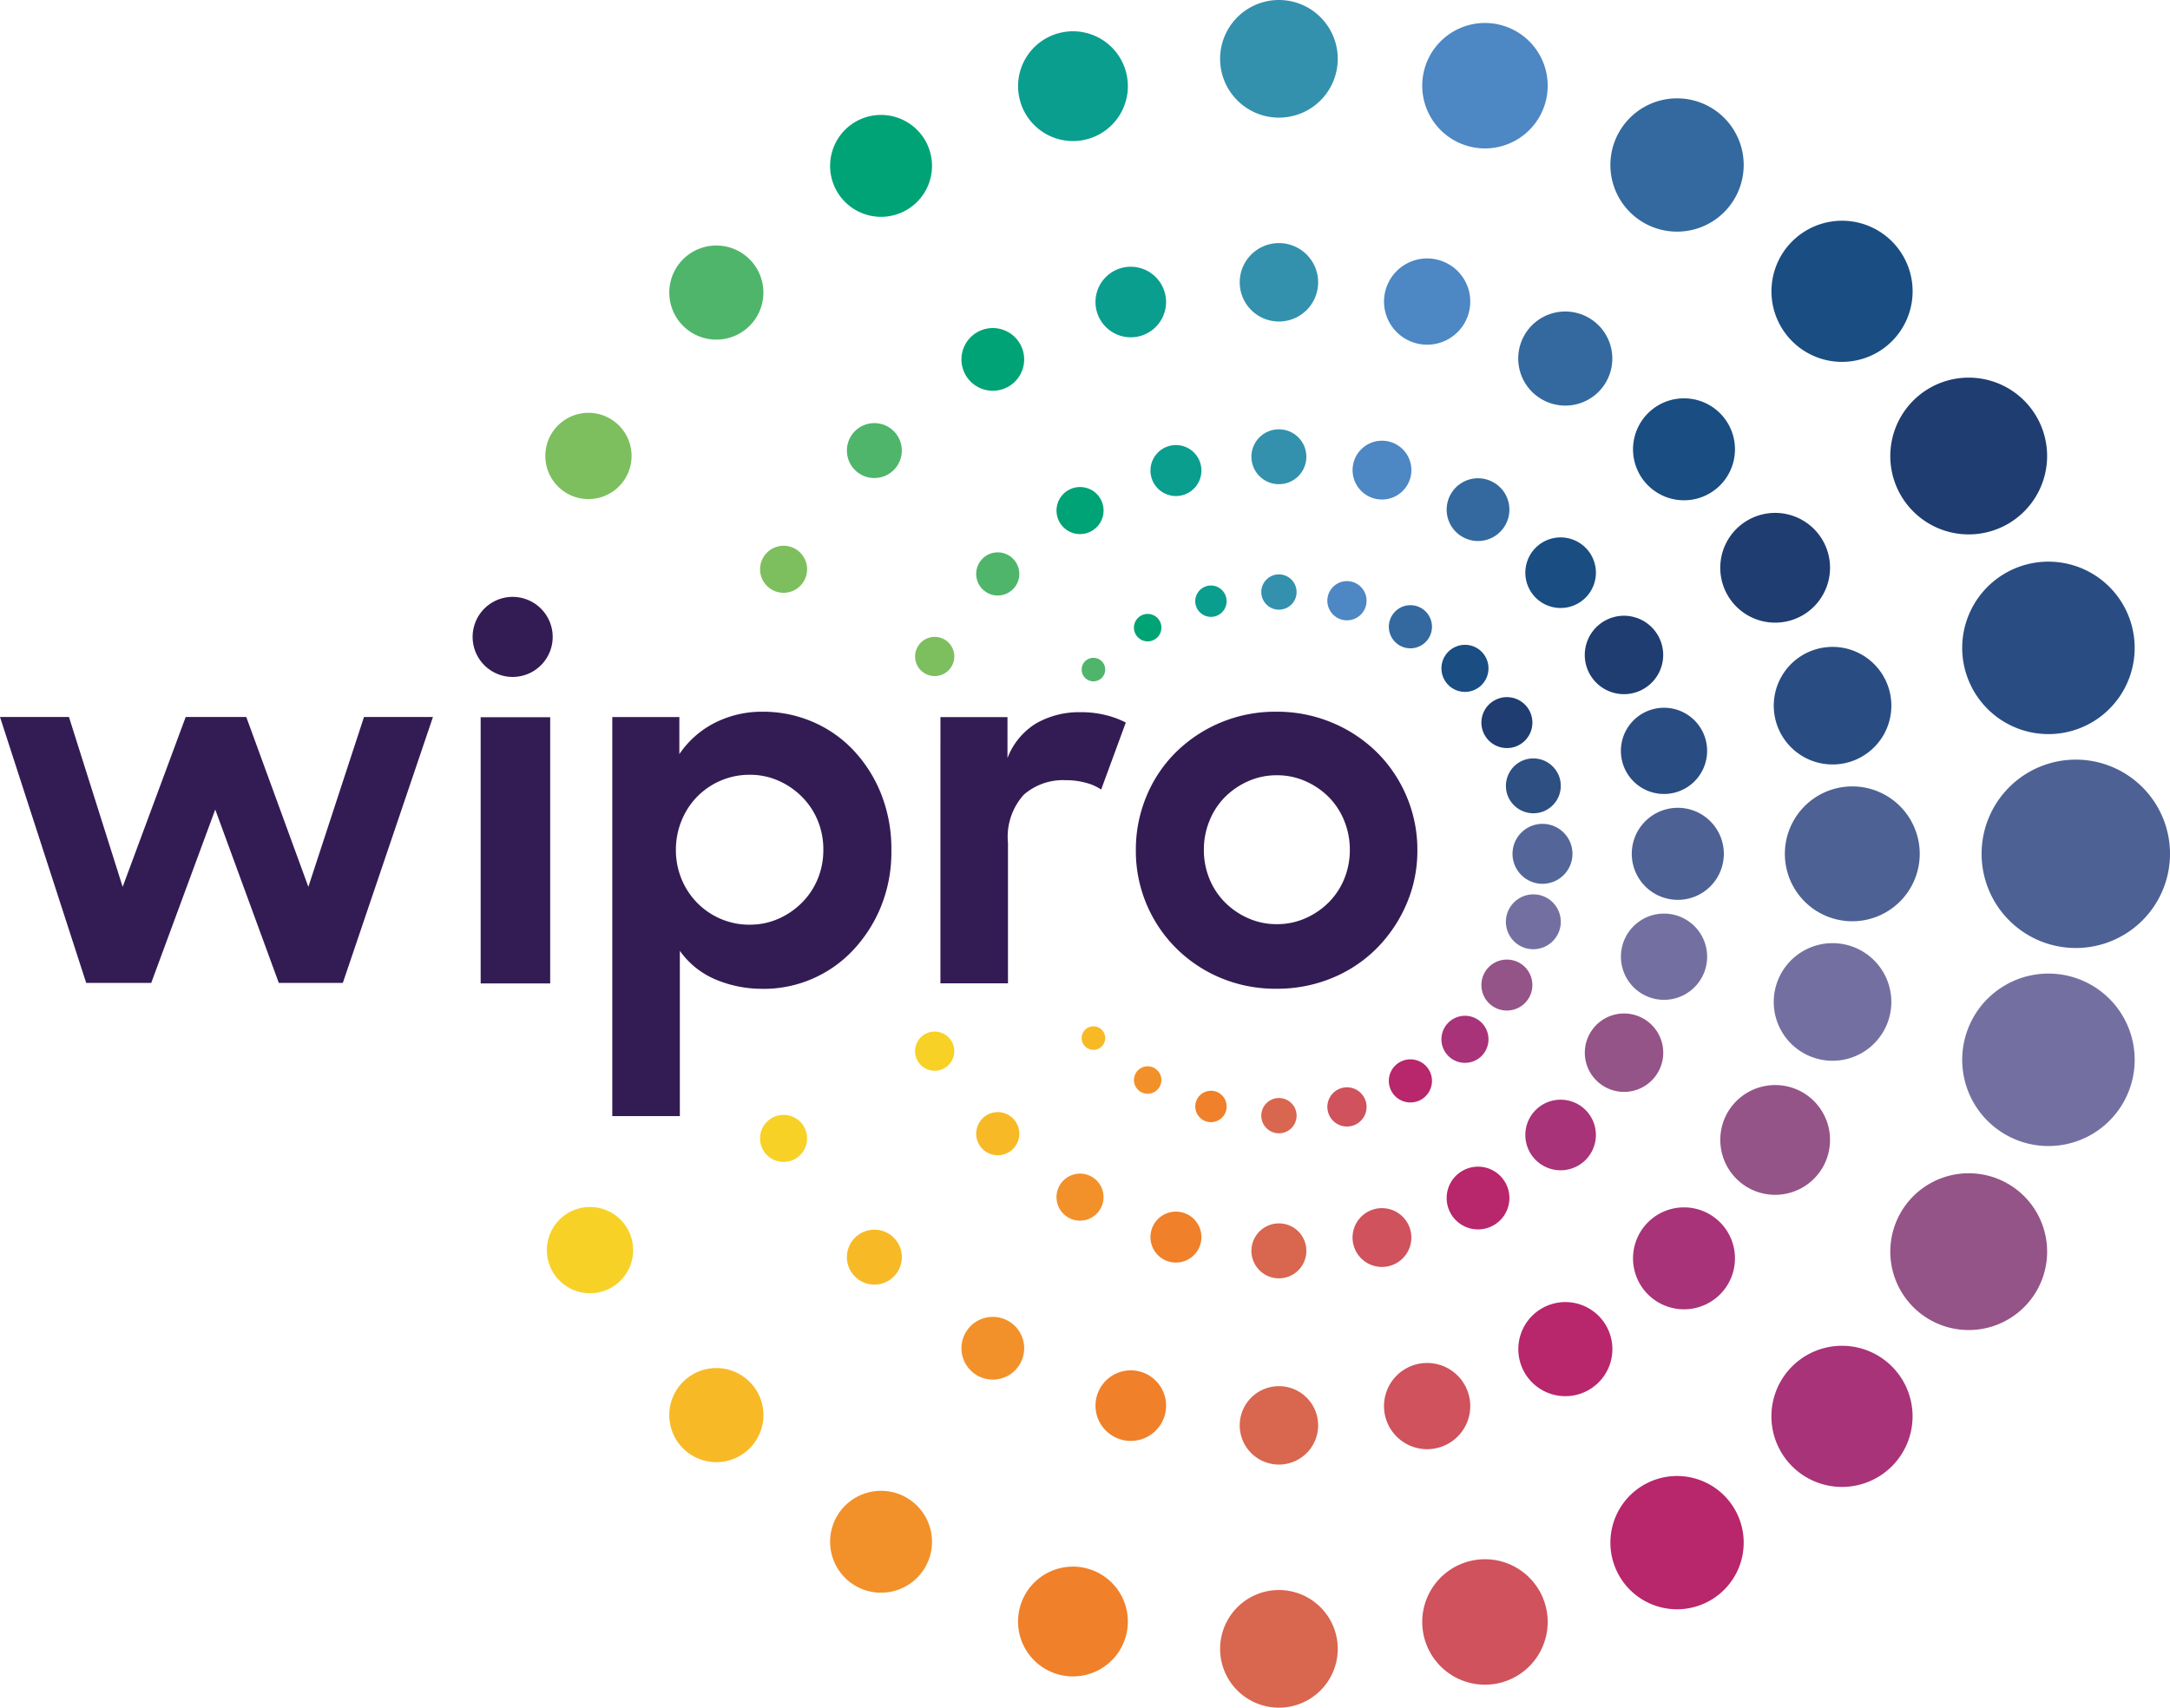 <svg xmlns="http://www.w3.org/2000/svg" width="134.048" height="105.5" viewBox="0 0 134.048 105.5">
  <g id="Group_20843" data-name="Group 20843" transform="translate(442.348 -109.948)">
    <path id="Path_1" data-name="Path 1" d="M-244.142,173.341a5.329,5.329,0,0,0,6.524,3.768,5.327,5.327,0,0,0,3.766-6.525,5.326,5.326,0,0,0-6.524-3.767,5.328,5.328,0,0,0-3.767,6.524" transform="translate(-76.812 -21.988)" fill="#294d82"/>
    <path id="Path_2" data-name="Path 2" d="M-258.769,182.382a3.633,3.633,0,0,0,2.568-4.449,3.631,3.631,0,0,0-4.449-2.568,3.632,3.632,0,0,0-2.568,4.448,3.633,3.633,0,0,0,4.449,2.568" transform="translate(-69.435 -25.327)" fill="#294d82"/>
    <path id="Path_3" data-name="Path 3" d="M-275.415,186.618a2.664,2.664,0,0,0,1.883-3.263,2.662,2.662,0,0,0-3.262-1.882,2.663,2.663,0,0,0-1.884,3.262,2.663,2.663,0,0,0,3.262,1.883" transform="translate(-63.452 -27.708)" fill="#294d82"/>
    <path id="Path_4" data-name="Path 4" d="M-288.24,189.831a1.7,1.7,0,0,0,1.2-2.078,1.7,1.7,0,0,0-2.076-1.2,1.7,1.7,0,0,0-1.2,2.076,1.7,1.7,0,0,0,2.077,1.2" transform="translate(-58.95 -29.693)" fill="#2e4f82"/>
    <path id="Path_5" data-name="Path 5" d="M-250.932,155.326a4.846,4.846,0,0,0,6.617,1.773,4.843,4.843,0,0,0,1.773-6.617,4.844,4.844,0,0,0-6.617-1.771,4.845,4.845,0,0,0-1.773,6.616" transform="translate(-73.998 -14.783)" fill="#1f3d70"/>
    <path id="Path_6" data-name="Path 6" d="M-268.286,166.8a3.392,3.392,0,0,0,4.633,1.241,3.392,3.392,0,0,0,1.241-4.631,3.391,3.391,0,0,0-4.633-1.241,3.392,3.392,0,0,0-1.241,4.631" transform="translate(-67.342 -20.079)" fill="#1f3d70"/>
    <path id="Path_7" data-name="Path 7" d="M-281.2,172.422a2.424,2.424,0,0,0-.887,3.31,2.422,2.422,0,0,0,3.308.886,2.421,2.421,0,0,0,.887-3.308,2.421,2.421,0,0,0-3.308-.888" transform="translate(-62.04 -24.108)" fill="#1f3d70"/>
    <path id="Path_8" data-name="Path 8" d="M-292.058,180.522a1.572,1.572,0,0,0-.577,2.148,1.577,1.577,0,0,0,2.152.578,1.574,1.574,0,0,0,.576-2.15,1.573,1.573,0,0,0-2.15-.576" transform="translate(-57.991 -27.293)" fill="#1f3d70"/>
    <path id="Path_9" data-name="Path 9" d="M-256.131,139.67a4.36,4.36,0,0,0,0-6.165,4.358,4.358,0,0,0-6.166,0,4.358,4.358,0,0,0,0,6.165,4.36,4.36,0,0,0,6.166,0" transform="translate(-69.345 -8.642)" fill="#1a4d82"/>
    <path id="Path_10" data-name="Path 10" d="M-272.169,151.076a3.148,3.148,0,0,0-4.453,0,3.149,3.149,0,0,0,0,4.454,3.149,3.149,0,0,0,4.453,0,3.151,3.151,0,0,0,0-4.454" transform="translate(-63.926 -15.596)" fill="#1a4d82"/>
    <path id="Path_11" data-name="Path 11" d="M-287.775,164.828a2.181,2.181,0,0,0,0,3.084,2.179,2.179,0,0,0,3.083,0,2.181,2.181,0,0,0,0-3.084,2.18,2.18,0,0,0-3.083,0" transform="translate(-59.71 -21.04)" fill="#1a4d82"/>
    <path id="Path_12" data-name="Path 12" d="M-296.454,177.512a1.452,1.452,0,0,0,2.056,0,1.456,1.456,0,0,0,0-2.055,1.453,1.453,0,0,0-2.056,0,1.451,1.451,0,0,0,0,2.054" transform="translate(-56.426 -25.245)" fill="#1a4d82"/>
    <path id="Path_13" data-name="Path 13" d="M-277.77,127.558a4.116,4.116,0,0,0,5.624-1.507,4.117,4.117,0,0,0-1.507-5.625,4.118,4.118,0,0,0-5.623,1.507,4.116,4.116,0,0,0,1.506,5.625" transform="translate(-63.04 -3.851)" fill="#33699e"/>
    <path id="Path_14" data-name="Path 14" d="M-288.74,142.841a2.906,2.906,0,0,0,1.064,3.969,2.9,2.9,0,0,0,3.97-1.062,2.908,2.908,0,0,0-1.064-3.971,2.908,2.908,0,0,0-3.971,1.064" transform="translate(-59.433 -12.195)" fill="#33699e"/>
    <path id="Path_15" data-name="Path 15" d="M-293.444,158.481a1.936,1.936,0,0,0-2.647.709,1.936,1.936,0,0,0,.709,2.646,1.935,1.935,0,0,0,2.646-.709,1.935,1.935,0,0,0-.708-2.646" transform="translate(-56.632 -18.724)" fill="#33699e"/>
    <path id="Path_16" data-name="Path 16" d="M-300.188,171.211a1.334,1.334,0,0,0-1.82.488,1.332,1.332,0,0,0,.487,1.819,1.332,1.332,0,0,0,1.82-.487,1.333,1.333,0,0,0-.487-1.82" transform="translate(-54.368 -23.695)" fill="#33699e"/>
    <path id="Path_17" data-name="Path 17" d="M-295.945,119.885a3.874,3.874,0,0,0,4.746-2.739,3.875,3.875,0,0,0-2.74-4.746,3.875,3.875,0,0,0-4.746,2.739,3.876,3.876,0,0,0,2.74,4.746" transform="translate(-55.675 -0.9)" fill="#4d87c4"/>
    <path id="Path_18" data-name="Path 18" d="M-300.7,141.271a2.665,2.665,0,0,0,3.263-1.885,2.664,2.664,0,0,0-1.884-3.262,2.664,2.664,0,0,0-3.263,1.884,2.665,2.665,0,0,0,1.884,3.263" transform="translate(-54.178 -10.118)" fill="#4d87c4"/>
    <path id="Path_19" data-name="Path 19" d="M-304.5,158a1.818,1.818,0,0,0,2.224-1.285,1.817,1.817,0,0,0-1.285-2.225,1.816,1.816,0,0,0-2.223,1.285A1.816,1.816,0,0,0-304.5,158" transform="translate(-52.948 -17.253)" fill="#4d87c4"/>
    <path id="Path_20" data-name="Path 20" d="M-308.351,169.5a1.212,1.212,0,0,0,.857,1.484,1.212,1.212,0,0,0,1.483-.856,1.211,1.211,0,0,0-.857-1.484,1.212,1.212,0,0,0-1.483.856" transform="translate(-51.961 -22.752)" fill="#4d87c4"/>
    <path id="Path_21" data-name="Path 21" d="M-315.582,117.216a3.634,3.634,0,0,0,3.633-3.634,3.634,3.634,0,0,0-3.633-3.634,3.635,3.635,0,0,0-3.634,3.634,3.635,3.635,0,0,0,3.634,3.634" transform="translate(-47.762)" fill="#3391ad"/>
    <path id="Path_22" data-name="Path 22" d="M-314.814,134.484a2.422,2.422,0,0,0-2.422,2.422,2.423,2.423,0,0,0,2.422,2.423,2.423,2.423,0,0,0,2.422-2.423,2.422,2.422,0,0,0-2.422-2.422" transform="translate(-48.53 -9.517)" fill="#3391ad"/>
    <path id="Path_23" data-name="Path 23" d="M-312.66,154.976a1.693,1.693,0,0,0-1.694-1.694,1.694,1.694,0,0,0-1.7,1.694,1.7,1.7,0,0,0,1.7,1.695,1.693,1.693,0,0,0,1.694-1.695" transform="translate(-48.99 -16.809)" fill="#3391ad"/>
    <path id="Path_24" data-name="Path 24" d="M-313.97,167.921a1.09,1.09,0,0,0-1.09,1.09,1.09,1.09,0,0,0,1.09,1.09,1.09,1.09,0,0,0,1.091-1.09,1.092,1.092,0,0,0-1.091-1.09" transform="translate(-49.374 -22.487)" fill="#3391ad"/>
    <path id="Path_25" data-name="Path 25" d="M-335.339,119.771a3.389,3.389,0,0,0,2.4-4.151,3.39,3.39,0,0,0-4.152-2.4,3.389,3.389,0,0,0-2.4,4.151,3.39,3.39,0,0,0,4.153,2.4" transform="translate(-39.852 -1.224)" fill="#0a9e8f"/>
    <path id="Path_26" data-name="Path 26" d="M-331.717,139.614a2.179,2.179,0,0,0,2.669,1.542,2.181,2.181,0,0,0,1.542-2.67,2.184,2.184,0,0,0-2.671-1.542,2.181,2.181,0,0,0-1.541,2.67" transform="translate(-42.884 -10.443)" fill="#0a9e8f"/>
    <path id="Path_27" data-name="Path 27" d="M-326.191,156.851a1.575,1.575,0,0,0,1.928,1.114,1.576,1.576,0,0,0,1.113-1.929,1.576,1.576,0,0,0-1.928-1.113,1.576,1.576,0,0,0-1.113,1.928" transform="translate(-45.036 -17.425)" fill="#0a9e8f"/>
    <path id="Path_28" data-name="Path 28" d="M-321.69,170.265a.971.971,0,0,0,1.187.686.969.969,0,0,0,.684-1.187.967.967,0,0,0-1.186-.685.97.97,0,0,0-.686,1.186" transform="translate(-46.79 -22.924)" fill="#0a9e8f"/>
    <path id="Path_29" data-name="Path 29" d="M-353.855,127.422a3.148,3.148,0,0,0,1.153-4.3,3.15,3.15,0,0,0-4.3-1.154,3.15,3.15,0,0,0-1.153,4.3,3.148,3.148,0,0,0,4.3,1.153" transform="translate(-32.494 -4.499)" fill="#00a375"/>
    <path id="Path_30" data-name="Path 30" d="M-342.414,146.675a1.937,1.937,0,0,0,.709-2.646,1.936,1.936,0,0,0-2.647-.709,1.937,1.937,0,0,0-.709,2.646,1.941,1.941,0,0,0,2.647.709" transform="translate(-37.636 -12.844)" fill="#00a375"/>
    <path id="Path_31" data-name="Path 31" d="M-333.545,161.814a1.453,1.453,0,0,0,.532-1.984A1.454,1.454,0,0,0-335,159.3a1.454,1.454,0,0,0-.531,1.985,1.454,1.454,0,0,0,1.985.532" transform="translate(-41.358 -19.067)" fill="#00a375"/>
    <path id="Path_32" data-name="Path 32" d="M-326.327,172.338a.849.849,0,0,0-1.159-.312.847.847,0,0,0-.31,1.159.847.847,0,0,0,1.157.31.848.848,0,0,0,.312-1.158" transform="translate(-44.39 -24.036)" fill="#00a375"/>
    <path id="Path_33" data-name="Path 33" d="M-369.842,139.69a2.906,2.906,0,0,0,0-4.11,2.907,2.907,0,0,0-4.111,0,2.907,2.907,0,0,0,0,4.11,2.907,2.907,0,0,0,4.111,0" transform="translate(-26.2 -9.612)" fill="#4fb56b"/>
    <path id="Path_34" data-name="Path 34" d="M-353.982,153.151a1.7,1.7,0,0,0-2.4,0,1.7,1.7,0,0,0,0,2.4,1.7,1.7,0,0,0,2.4,0,1.7,1.7,0,0,0,0-2.4" transform="translate(-33.154 -16.566)" fill="#4fb56b"/>
    <path id="Path_35" data-name="Path 35" d="M-341.558,166.09a1.333,1.333,0,0,0-1.884,0,1.333,1.333,0,0,0,0,1.884,1.331,1.331,0,0,0,1.884,0,1.332,1.332,0,0,0,0-1.884" transform="translate(-38.214 -21.626)" fill="#4fb56b"/>
    <path id="Path_36" data-name="Path 36" d="M-331.947,176.555a.73.73,0,0,0-1.028,0,.728.728,0,0,0,0,1.028.726.726,0,0,0,1.028,0,.727.727,0,0,0,0-1.028" transform="translate(-42.342 -25.754)" fill="#4fb56b"/>
    <path id="Path_37" data-name="Path 37" d="M-385.983,156.588a2.666,2.666,0,0,0,3.64-.975,2.665,2.665,0,0,0-.975-3.64,2.664,2.664,0,0,0-3.64.975,2.666,2.666,0,0,0,.975,3.64" transform="translate(-21.347 -16.163)" fill="#7dbf5e"/>
    <path id="Path_38" data-name="Path 38" d="M-363.463,165.226a1.454,1.454,0,0,0-1.985.532,1.453,1.453,0,0,0,.532,1.985,1.452,1.452,0,0,0,1.984-.533,1.453,1.453,0,0,0-.531-1.984" transform="translate(-29.753 -21.366)" fill="#7dbf5e"/>
    <path id="Path_39" data-name="Path 39" d="M-348.182,174.392a1.21,1.21,0,0,0-1.653.444,1.208,1.208,0,0,0,.443,1.653,1.21,1.21,0,0,0,1.654-.443,1.212,1.212,0,0,0-.443-1.655" transform="translate(-35.822 -24.935)" fill="#7dbf5e"/>
    <path id="Path_40" data-name="Path 40" d="M-236.546,186.619a5.82,5.82,0,0,0-5.82,5.819,5.82,5.82,0,0,0,5.82,5.819,5.818,5.818,0,0,0,5.818-5.819,5.818,5.818,0,0,0-5.818-5.819" transform="translate(-77.572 -29.74)" fill="#4d6194"/>
    <path id="Path_41" data-name="Path 41" d="M-253.889,193.486a4.166,4.166,0,0,0-4.165-4.165,4.166,4.166,0,0,0-4.166,4.165,4.167,4.167,0,0,0,4.166,4.167,4.167,4.167,0,0,0,4.165-4.167" transform="translate(-69.871 -30.788)" fill="#4d6194"/>
    <path id="Path_42" data-name="Path 42" d="M-274.826,191.482a2.844,2.844,0,0,0-2.844,2.843,2.845,2.845,0,0,0,2.844,2.844,2.844,2.844,0,0,0,2.843-2.844,2.844,2.844,0,0,0-2.843-2.843" transform="translate(-63.878 -31.627)" fill="#4d6194"/>
    <path id="Path_43" data-name="Path 43" d="M-286,194.953a1.852,1.852,0,0,0-1.852-1.851,1.851,1.851,0,0,0-1.852,1.851,1.852,1.852,0,0,0,1.852,1.852A1.853,1.853,0,0,0-286,194.953" transform="translate(-59.211 -32.255)" fill="#546699"/>
    <path id="Path_44" data-name="Path 44" d="M-237.618,208.393a5.328,5.328,0,0,0-6.525,3.768,5.328,5.328,0,0,0,3.768,6.524,5.327,5.327,0,0,0,6.524-3.767,5.327,5.327,0,0,0-3.766-6.525" transform="translate(-76.812 -38.115)" fill="#7370a1"/>
    <path id="Path_45" data-name="Path 45" d="M-260.651,212.284a3.631,3.631,0,0,0,4.449-2.57,3.632,3.632,0,0,0-2.568-4.448,3.634,3.634,0,0,0-4.449,2.57,3.632,3.632,0,0,0,2.568,4.448" transform="translate(-69.435 -36.925)" fill="#7370a1"/>
    <path id="Path_46" data-name="Path 46" d="M-276.794,207.4a2.664,2.664,0,0,0,3.262-1.885,2.663,2.663,0,0,0-1.883-3.262,2.663,2.663,0,0,0-3.262,1.882,2.666,2.666,0,0,0,1.884,3.264" transform="translate(-63.451 -35.771)" fill="#7370a1"/>
    <path id="Path_47" data-name="Path 47" d="M-289.116,203.551a1.7,1.7,0,0,0,2.076-1.2,1.694,1.694,0,0,0-1.2-2.076,1.7,1.7,0,0,0-2.077,1.2,1.7,1.7,0,0,0,1.2,2.078" transform="translate(-58.95 -35.015)" fill="#7370a1"/>
    <path id="Path_48" data-name="Path 48" d="M-244.315,229.016a4.846,4.846,0,0,0-6.617,1.773,4.844,4.844,0,0,0,1.773,6.616,4.844,4.844,0,0,0,6.617-1.773,4.842,4.842,0,0,0-1.773-6.616" transform="translate(-73.997 -45.934)" fill="#945487"/>
    <path id="Path_49" data-name="Path 49" d="M-262.412,224.549a3.394,3.394,0,0,0-1.241-4.633,3.4,3.4,0,0,0-4.633,1.241,3.4,3.4,0,0,0,1.241,4.634,3.392,3.392,0,0,0,4.633-1.241" transform="translate(-67.342 -42.48)" fill="#945487"/>
    <path id="Path_50" data-name="Path 50" d="M-277.888,215.875a2.421,2.421,0,0,0-.887-3.308,2.42,2.42,0,0,0-3.308.886,2.42,2.42,0,0,0,.887,3.308,2.421,2.421,0,0,0,3.308-.886" transform="translate(-62.04 -39.679)" fill="#945487"/>
    <path id="Path_51" data-name="Path 51" d="M-289.908,209.162a1.575,1.575,0,0,0-.576-2.151,1.575,1.575,0,0,0-2.152.576,1.576,1.576,0,0,0,.577,2.151,1.575,1.575,0,0,0,2.15-.576" transform="translate(-57.991 -37.568)" fill="#945487"/>
    <path id="Path_52" data-name="Path 52" d="M-262.3,247.058a4.359,4.359,0,0,0,0,6.166,4.359,4.359,0,0,0,6.166,0,4.36,4.36,0,0,0,0-6.166,4.36,4.36,0,0,0-6.166,0" transform="translate(-69.345 -52.689)" fill="#a83378"/>
    <path id="Path_53" data-name="Path 53" d="M-272.169,237.187a3.151,3.151,0,0,0,0-4.454,3.148,3.148,0,0,0-4.453,0,3.149,3.149,0,0,0,0,4.454,3.152,3.152,0,0,0,4.453,0" transform="translate(-63.926 -47.269)" fill="#a83378"/>
    <path id="Path_54" data-name="Path 54" d="M-284.692,224.663a2.179,2.179,0,0,0,0-3.082,2.18,2.18,0,0,0-3.083,0,2.181,2.181,0,0,0,0,3.084,2.179,2.179,0,0,0,3.083,0" transform="translate(-59.71 -43.054)" fill="#a83378"/>
    <path id="Path_55" data-name="Path 55" d="M-296.454,214.955a1.452,1.452,0,0,0,2.056,0,1.456,1.456,0,0,0,0-2.055,1.453,1.453,0,0,0-2.056,0,1.45,1.45,0,0,0,0,2.054" transform="translate(-56.426 -39.769)" fill="#a83378"/>
    <path id="Path_56" data-name="Path 56" d="M-277.77,259.478a4.115,4.115,0,0,0-1.506,5.624,4.115,4.115,0,0,0,5.623,1.505,4.114,4.114,0,0,0,1.507-5.622,4.116,4.116,0,0,0-5.624-1.507" transform="translate(-63.04 -57.788)" fill="#b8266b"/>
    <path id="Path_57" data-name="Path 57" d="M-283.7,242.823a2.907,2.907,0,0,0-3.971-1.064,2.91,2.91,0,0,0-1.064,3.971,2.906,2.906,0,0,0,3.97,1.063,2.906,2.906,0,0,0,1.064-3.969" transform="translate(-59.433 -50.977)" fill="#b8266b"/>
    <path id="Path_58" data-name="Path 58" d="M-293.444,231.318a1.936,1.936,0,0,0,.708-2.647,1.934,1.934,0,0,0-2.646-.708,1.936,1.936,0,0,0-.709,2.646,1.936,1.936,0,0,0,2.647.709" transform="translate(-56.632 -45.676)" fill="#b8266b"/>
    <path id="Path_59" data-name="Path 59" d="M-301.521,217.048a1.331,1.331,0,0,0-.487,1.819,1.334,1.334,0,0,0,1.82.489,1.333,1.333,0,0,0,.487-1.821,1.333,1.333,0,0,0-1.82-.487" transform="translate(-54.368 -41.474)" fill="#b8266b"/>
    <path id="Path_60" data-name="Path 60" d="M-295.945,267.458a3.875,3.875,0,0,0-2.74,4.744,3.875,3.875,0,0,0,4.746,2.742,3.876,3.876,0,0,0,2.74-4.746,3.874,3.874,0,0,0-4.746-2.739" transform="translate(-55.675 -61.046)" fill="#cf525c"/>
    <path id="Path_61" data-name="Path 61" d="M-299.322,252.752a2.662,2.662,0,0,0,1.884-3.261,2.664,2.664,0,0,0-3.263-1.884,2.664,2.664,0,0,0-1.884,3.262,2.664,2.664,0,0,0,3.263,1.883" transform="translate(-54.178 -53.362)" fill="#cf525c"/>
    <path id="Path_62" data-name="Path 62" d="M-302.278,233.237a1.816,1.816,0,0,0-2.224-1.285,1.816,1.816,0,0,0-1.284,2.225,1.815,1.815,0,0,0,2.223,1.284,1.815,1.815,0,0,0,1.285-2.224" transform="translate(-52.948 -47.301)" fill="#cf525c"/>
    <path id="Path_63" data-name="Path 63" d="M-306.012,220.591a1.212,1.212,0,0,0-1.483-.856,1.211,1.211,0,0,0-.856,1.483,1.212,1.212,0,0,0,1.483.857,1.213,1.213,0,0,0,.857-1.484" transform="translate(-51.96 -42.57)" fill="#cf525c"/>
    <path id="Path_64" data-name="Path 64" d="M-315.582,270.433a3.635,3.635,0,0,0-3.634,3.635,3.632,3.632,0,0,0,3.634,3.632,3.632,3.632,0,0,0,3.633-3.632,3.634,3.634,0,0,0-3.633-3.635" transform="translate(-47.762 -62.251)" fill="#d9664f"/>
    <path id="Path_65" data-name="Path 65" d="M-317.236,252.278a2.422,2.422,0,0,0,2.422,2.423,2.423,2.423,0,0,0,2.422-2.423,2.422,2.422,0,0,0-2.422-2.421,2.421,2.421,0,0,0-2.422,2.421" transform="translate(-48.53 -54.27)" fill="#d9664f"/>
    <path id="Path_66" data-name="Path 66" d="M-314.354,236.825a1.694,1.694,0,0,0,1.694-1.695,1.694,1.694,0,0,0-1.694-1.7,1.7,1.7,0,0,0-1.7,1.7,1.7,1.7,0,0,0,1.7,1.695" transform="translate(-48.99 -47.9)" fill="#d9664f"/>
    <path id="Path_67" data-name="Path 67" d="M-313.97,220.773a1.089,1.089,0,0,0-1.09,1.09,1.089,1.089,0,0,0,1.09,1.09,1.092,1.092,0,0,0,1.091-1.09,1.09,1.09,0,0,0-1.091-1.09" transform="translate(-49.374 -42.988)" fill="#d9664f"/>
    <path id="Path_68" data-name="Path 68" d="M-335.339,268.186a3.391,3.391,0,0,0-4.153,2.4,3.39,3.39,0,0,0,2.4,4.153,3.39,3.39,0,0,0,4.152-2.4,3.39,3.39,0,0,0-2.4-4.152" transform="translate(-39.852 -61.335)" fill="#f08029"/>
    <path id="Path_69" data-name="Path 69" d="M-329.048,248.335a2.18,2.18,0,0,0-2.669,1.542,2.179,2.179,0,0,0,1.541,2.668,2.181,2.181,0,0,0,2.671-1.54,2.181,2.181,0,0,0-1.542-2.67" transform="translate(-42.884 -53.65)" fill="#f08029"/>
    <path id="Path_70" data-name="Path 70" d="M-324.263,232.294a1.575,1.575,0,0,0-1.928,1.113,1.575,1.575,0,0,0,1.113,1.928,1.576,1.576,0,0,0,1.928-1.113,1.576,1.576,0,0,0-1.113-1.928" transform="translate(-45.036 -47.437)" fill="#f08029"/>
    <path id="Path_71" data-name="Path 71" d="M-319.817,221.262a.97.97,0,0,0-.684-1.187.971.971,0,0,0-1.188.686.971.971,0,0,0,.684,1.187.969.969,0,0,0,1.188-.686" transform="translate(-46.79 -42.705)" fill="#f08029"/>
    <path id="Path_72" data-name="Path 72" d="M-353.855,260.84a3.148,3.148,0,0,0-4.3,1.154,3.15,3.15,0,0,0,1.153,4.3,3.151,3.151,0,0,0,4.3-1.153,3.149,3.149,0,0,0-1.153-4.3" transform="translate(-32.494 -58.367)" fill="#f29129"/>
    <path id="Path_73" data-name="Path 73" d="M-342.414,243.123a1.939,1.939,0,0,0-2.647.709,1.938,1.938,0,0,0,.709,2.646,1.936,1.936,0,0,0,2.647-.708,1.937,1.937,0,0,0-.709-2.647" transform="translate(-37.636 -51.557)" fill="#f29129"/>
    <path id="Path_74" data-name="Path 74" d="M-335,231.116a1.453,1.453,0,0,0,1.986-.532,1.453,1.453,0,0,0-.532-1.985,1.454,1.454,0,0,0-1.985.532,1.454,1.454,0,0,0,.531,1.985" transform="translate(-41.359 -45.949)" fill="#f29129"/>
    <path id="Path_75" data-name="Path 75" d="M-326.639,217.685a.846.846,0,0,0-1.157.31.848.848,0,0,0,.31,1.159.849.849,0,0,0,1.159-.312.848.848,0,0,0-.312-1.157" transform="translate(-44.39 -41.746)" fill="#f29129"/>
    <path id="Path_76" data-name="Path 76" d="M-373.953,248.882a2.906,2.906,0,0,0,0,4.11,2.906,2.906,0,0,0,4.111,0,2.9,2.9,0,0,0,0-4.11,2.906,2.906,0,0,0-4.111,0" transform="translate(-26.2 -53.562)" fill="#f7ba26"/>
    <path id="Path_77" data-name="Path 77" d="M-356.38,234.557a1.693,1.693,0,0,0,0,2.4,1.694,1.694,0,0,0,2.4,0,1.7,1.7,0,0,0,0-2.4,1.7,1.7,0,0,0-2.4,0" transform="translate(-33.154 -48.142)" fill="#f7ba26"/>
    <path id="Path_78" data-name="Path 78" d="M-343.442,222.591a1.332,1.332,0,0,0,0,1.882,1.332,1.332,0,0,0,1.884,0,1.331,1.331,0,0,0,0-1.884,1.331,1.331,0,0,0-1.884,0" transform="translate(-38.214 -43.542)" fill="#f7ba26"/>
    <path id="Path_79" data-name="Path 79" d="M-331.947,213.749a.729.729,0,0,0-1.028,0,.727.727,0,0,0,0,1.028.726.726,0,0,0,1.028,0,.727.727,0,0,0,0-1.028" transform="translate(-42.342 -40.181)" fill="#f7ba26"/>
    <path id="Path_80" data-name="Path 80" d="M-385.824,232.131a2.665,2.665,0,0,0-.975,3.64,2.665,2.665,0,0,0,3.639.975,2.663,2.663,0,0,0,.975-3.64,2.664,2.664,0,0,0-3.639-.975" transform="translate(-21.409 -47.256)" fill="#f7d126"/>
    <path id="Path_81" data-name="Path 81" d="M-364.917,222.671a1.453,1.453,0,0,0-.532,1.985,1.455,1.455,0,0,0,1.985.532,1.454,1.454,0,0,0,.531-1.985,1.452,1.452,0,0,0-1.984-.532" transform="translate(-29.753 -43.649)" fill="#f7d126"/>
    <path id="Path_82" data-name="Path 82" d="M-349.393,214.23a1.208,1.208,0,0,0-.443,1.653,1.208,1.208,0,0,0,1.653.443,1.21,1.21,0,0,0,.443-1.653,1.209,1.209,0,0,0-1.654-.443" transform="translate(-35.822 -40.387)" fill="#f7d126"/>
    <path id="Path_83" data-name="Path 83" d="M-442.348,177.606h4.26l3.317,10.495,3.894-10.495h3.742L-423.3,188.1l3.438-10.495h4.26l-5.568,16.43h-3.956l-3.925-10.71-3.955,10.71h-4.017Zm78.876,12.8a4.312,4.312,0,0,0,1.766-.365,4.71,4.71,0,0,0,1.431-.975,4.44,4.44,0,0,0,.96-1.446,4.665,4.665,0,0,0,.35-1.812,4.694,4.694,0,0,0-.35-1.8,4.418,4.418,0,0,0-.96-1.462,4.708,4.708,0,0,0-1.431-.974,4.3,4.3,0,0,0-1.766-.365,4.3,4.3,0,0,0-1.767.365,4.71,4.71,0,0,0-1.432.974,4.406,4.406,0,0,0-.959,1.462,4.683,4.683,0,0,0-.351,1.8,4.644,4.644,0,0,0,.351,1.812,4.427,4.427,0,0,0,.959,1.446,4.712,4.712,0,0,0,1.432.975,4.309,4.309,0,0,0,1.767.365m-.031,3.99a8.74,8.74,0,0,1-3.442-.67,8.57,8.57,0,0,1-2.756-1.842,8.457,8.457,0,0,1-1.827-2.726,8.451,8.451,0,0,1-.655-3.32,8.563,8.563,0,0,1,.655-3.335,8.245,8.245,0,0,1,1.827-2.726,8.718,8.718,0,0,1,2.756-1.827,8.74,8.74,0,0,1,3.442-.67,8.775,8.775,0,0,1,3.427.67,8.671,8.671,0,0,1,2.772,1.827,8.459,8.459,0,0,1,1.842,2.726,8.411,8.411,0,0,1,.67,3.335,8.3,8.3,0,0,1-.67,3.32,8.819,8.819,0,0,1-1.827,2.726,8.369,8.369,0,0,1-2.756,1.842,8.855,8.855,0,0,1-3.457.67m-20.752-16.782h4.142v2.528a4.3,4.3,0,0,1,1.781-2.147,5.367,5.367,0,0,1,2.757-.685,6.2,6.2,0,0,1,1.537.182,5.6,5.6,0,0,1,1.234.457l-1.523,4.142a2.966,2.966,0,0,0-.914-.411,4.6,4.6,0,0,0-1.279-.168,3.669,3.669,0,0,0-2.589.9,3.882,3.882,0,0,0-.974,2.97v8.68h-4.173Zm-11.772,12.822a4.3,4.3,0,0,0,1.767-.365,4.757,4.757,0,0,0,1.446-.99,4.5,4.5,0,0,0,.975-1.462,4.655,4.655,0,0,0,.35-1.812,4.654,4.654,0,0,0-.35-1.812,4.5,4.5,0,0,0-.975-1.462,4.757,4.757,0,0,0-1.446-.99,4.3,4.3,0,0,0-1.767-.365,4.477,4.477,0,0,0-1.812.365,4.519,4.519,0,0,0-1.447.99,4.577,4.577,0,0,0-.96,1.477,4.69,4.69,0,0,0-.35,1.8,4.654,4.654,0,0,0,.35,1.812,4.6,4.6,0,0,0,.96,1.462,4.512,4.512,0,0,0,1.447.99,4.477,4.477,0,0,0,1.812.365m.853,3.96a7.373,7.373,0,0,1-3.016-.594,5.16,5.16,0,0,1-2.163-1.752v10.211h-4.173V177.611h4.143V179.9a5.814,5.814,0,0,1,2.163-1.919,6.414,6.414,0,0,1,3.015-.7,7.715,7.715,0,0,1,2.985.594,7.529,7.529,0,0,1,2.528,1.721,8.511,8.511,0,0,1,1.752,2.711,9.179,9.179,0,0,1,.654,3.533,8.949,8.949,0,0,1-.67,3.548,8.74,8.74,0,0,1-1.767,2.7,7.551,7.551,0,0,1-2.513,1.721,7.537,7.537,0,0,1-2.939.594m-14.866-24.132a2.47,2.47,0,0,0-3.028,1.748,2.472,2.472,0,0,0,1.748,3.029,2.474,2.474,0,0,0,3.03-1.749,2.473,2.473,0,0,0-1.75-3.027m-2.616,7.35h4.295v16.447h-4.295Z" transform="translate(0 -23.362)" fill="#331c54"/>
  </g>
</svg>
